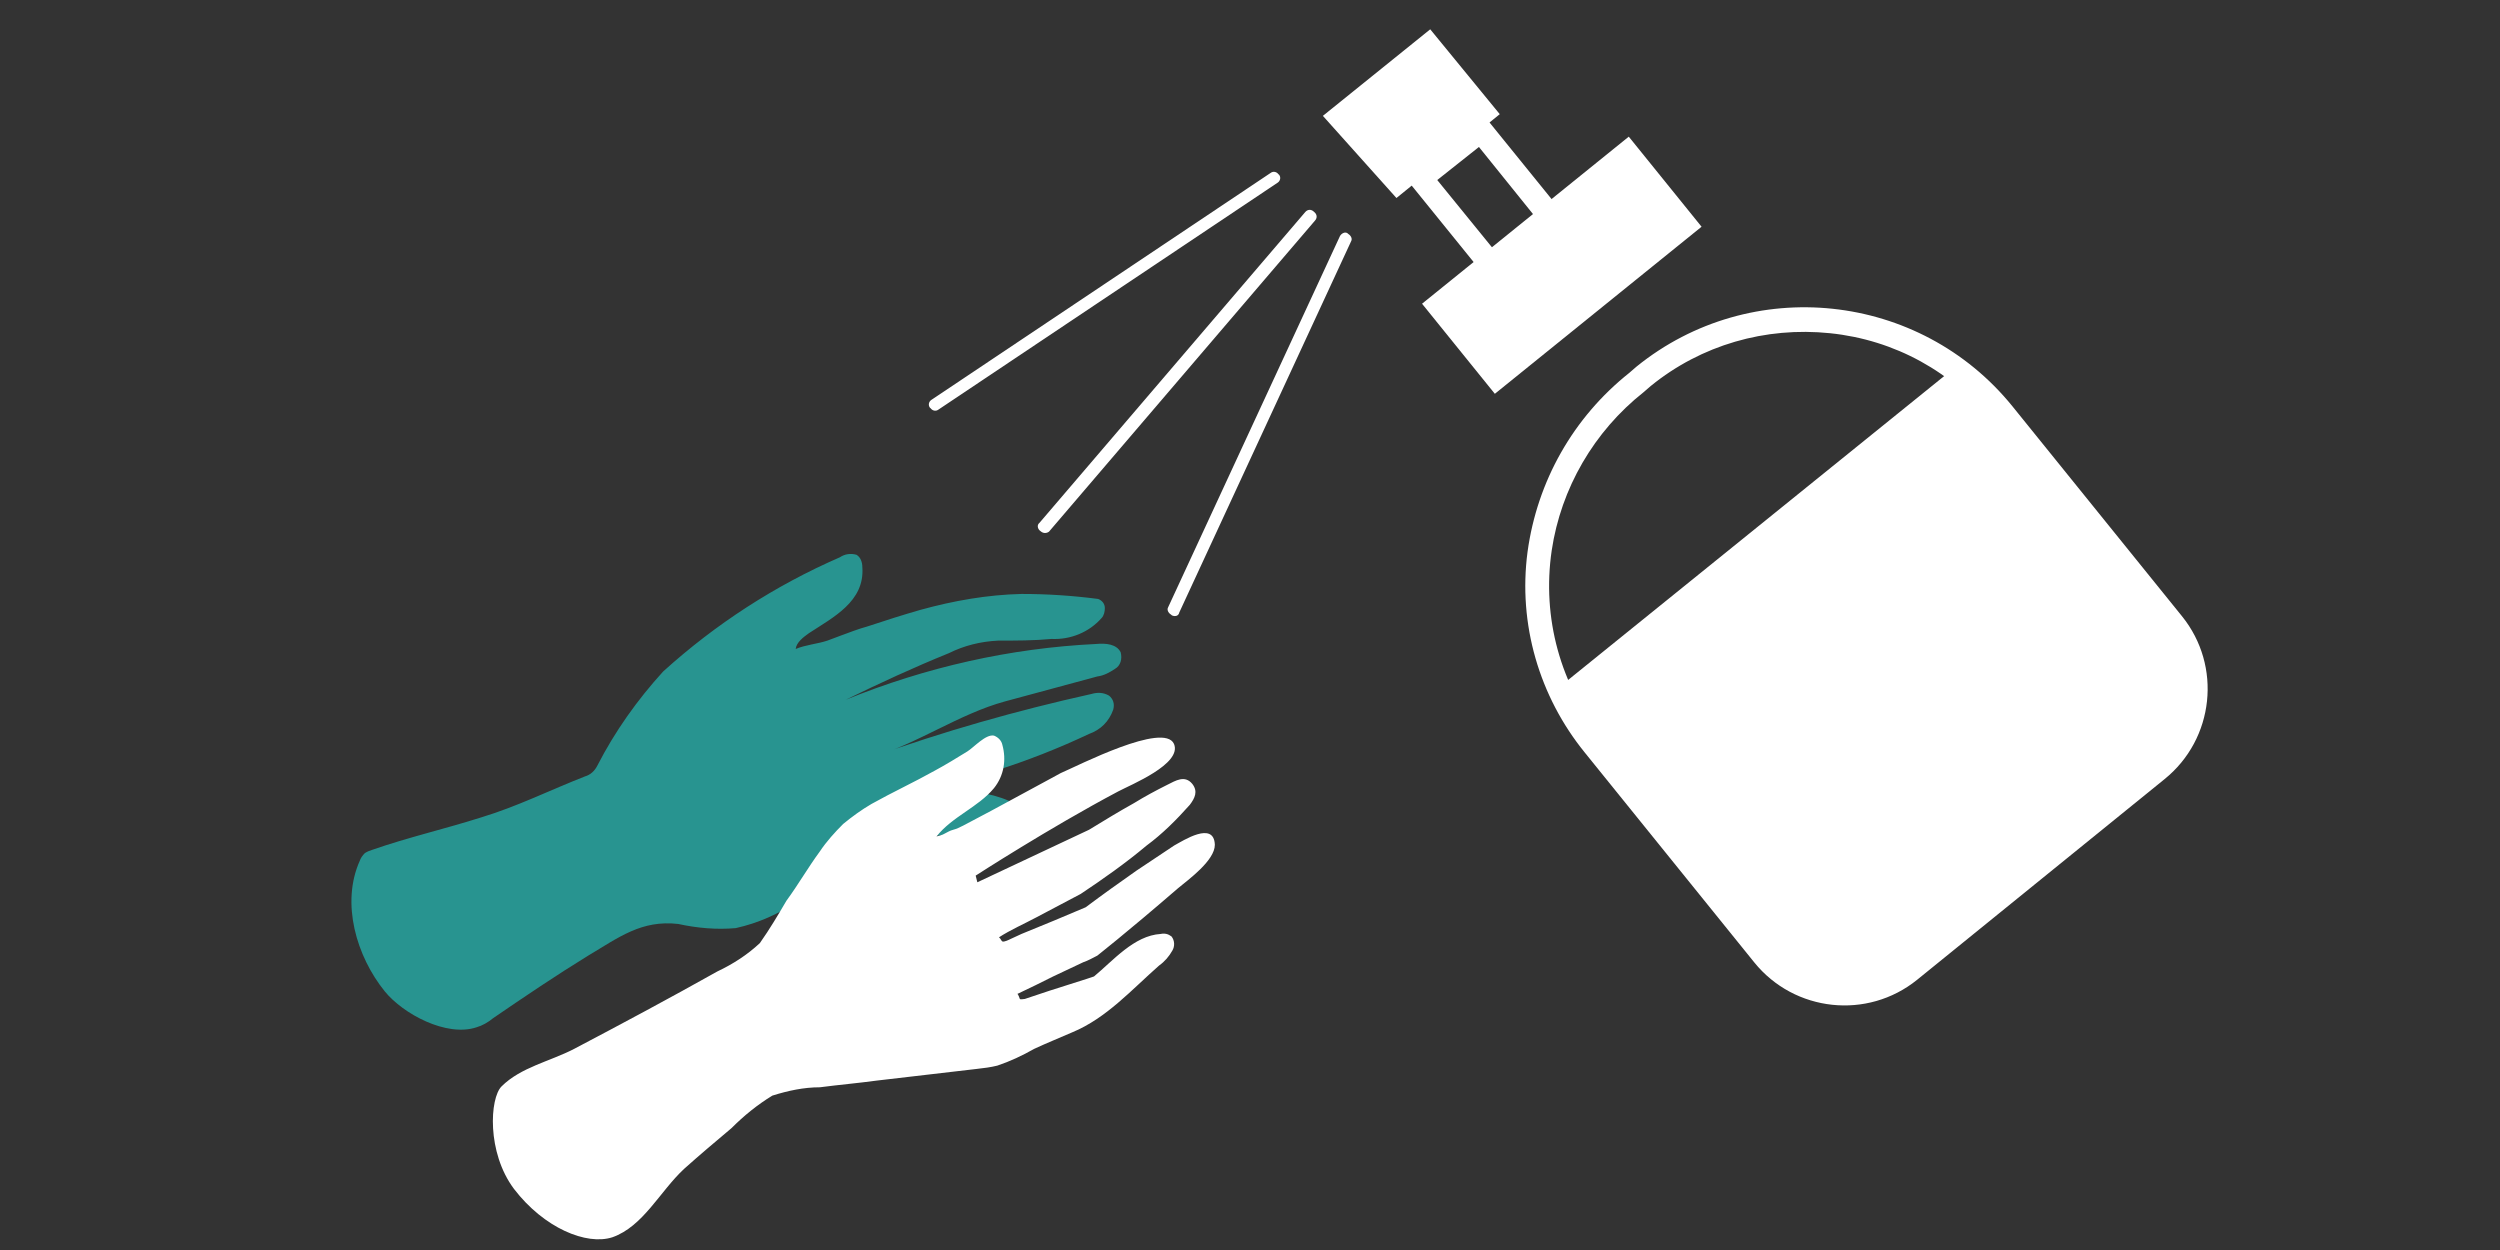 <?xml version="1.0" encoding="utf-8"?>
<!-- Generator: Adobe Illustrator 26.0.2, SVG Export Plug-In . SVG Version: 6.00 Build 0)  -->
<svg version="1.1" id="レイヤー_1" xmlns="http://www.w3.org/2000/svg" xmlns:xlink="http://www.w3.org/1999/xlink" x="0px"
	 y="0px" viewBox="0 0 300 150" style="enable-background:new 0 0 300 150;" xml:space="preserve">
<rect x="0" y="0" width="300" height="150" fill="#333333" stroke="none"/>
<style type="text/css">
	.st0{display:none;fill:#5BB868;}
	.st1{fill:#FFFFFF;}
	.st2{fill:#289490;}
	.st3{display:none;}
	.st4{display:inline;fill:#FFFFFF;}
	.st5{display:inline;fill:none;stroke:#FFFFFF;}
	.st6{display:inline;fill:none;stroke:#59B2AF;}
	.st7{display:inline;fill:#289490;}
	.st8{display:inline;}
	.st9{fill:#FFFFFF;stroke:#59B2AF;stroke-width:4;}
	.st10{fill:none;}
	.st11{fill:none;stroke:#FFFFFF;stroke-width:2;}
	.st12{fill:none;stroke:#59B2AF;stroke-width:2;}
	.st13{fill:none;stroke:#59B2AF;stroke-width:2;stroke-linecap:round;}
	.st14{clip-path:url(#SVGID_00000093143877281709107480000007301260799958872454_);}
	.st15{fill:none;stroke:#289490;stroke-width:2;stroke-linecap:round;stroke-linejoin:round;}
</style>
<rect x="-22.8" y="-25.6" class="st0" width="349.9" height="203.5"/>
<g id="グループ_2688_00000166633968288303347210000002582212942985417121_">
	
		<g id="グループ_2524_00000130623847861464968320000013520109903228504481_" transform="matrix(0.999, -0.052, 0.052, 0.999, -2621.548, 14082.347)">
		<path id="パス_5276-2_00000104685141683372588330000009971369340361096364_" class="st1" d="M3572.4-13792.8
			c-6.2,4.5-14.9,3.1-19.4-3.1c0,0,0,0,0,0l-19-26.2c-5.1-7-7.2-15.8-5.6-24.4c1.6-8.4,6.3-15.8,13.3-20.8l0.9-0.7
			c14.3-10.4,34.4-7.2,44.8,7.1l19,26.2c4.5,6.2,3.1,14.9-3.1,19.4c0,0,0,0,0,0L3572.4-13792.8z M3566-13870.8
			c-7.7-1.2-15.5,0.6-21.8,5.2l-0.9,0.7c-6.2,4.4-10.5,11-12,18.4c-1.6,8,0.2,16.2,5,22.8l17.3,23.9c4.5,6.2,13.2,7.6,19.4,3.1
			c0,0,0,0,0,0l26.2-19c6.2-4.5,7.6-13.2,3.1-19.4c0,0,0,0,0,0l-17.3-23.9C3580.5-13865.4,3573.7-13869.6,3566-13870.8"/>
		
			<rect id="長方形_2855-2_00000151533426951336755640000004840159394781651348_" x="3520.9" y="-13881.2" transform="matrix(-0.809 0.587 -0.587 -0.809 -1748.582 -27181.016)" class="st1" width="31.9" height="13.9"/>
		<path id="パス_5277-2_00000026852797455028552920000014652480879567908784_" class="st1" d="M3602.2-13816.2l-30.5,22.1
			c-5.7,4.1-13.6,2.9-17.7-2.8l-23.6-32.5l51-37l23.6,32.5C3609.2-13828.3,3607.9-13820.3,3602.2-13816.2"/>
		<path id="パス_5278-2_00000132800341475432541000000001272344743870990470_" class="st1" d="M3520-13909.7l-13.4,9.7l8.3,10.3
			l12.9-9.4L3520-13909.7z"/>
		<path id="パス_5279-2_00000052785384077114312400000004078041084158432165_" class="st1" d="M3529.6-13873.5l-13.6-18.7l9.7-7.1
			l13.6,18.7L3529.6-13873.5z M3519.9-13891.6l10.3,14.1l5.1-3.7l-10.2-14.1L3519.9-13891.6z"/>
		<path id="パス_5280-2_00000093148883034951377360000016679321453866988986_" class="st1" d="M3470.2-13852L3470.2-13852
			c-0.4-0.3-0.4-0.8-0.1-1l33.8-35.6c0.3-0.3,0.7-0.3,1,0l0.1,0.1c0.3,0.3,0.3,0.7,0,1l-33.8,35.6
			C3470.9-13851.7,3470.5-13851.7,3470.2-13852"/>
		<path id="パス_5281-2_00000015349318033242729960000014958619546329164457_" class="st1" d="M3485.4-13841.1l-0.1-0.1
			c-0.3-0.2-0.5-0.6-0.3-0.9l22.9-43.4c0.2-0.3,0.6-0.5,0.9-0.3c0,0,0,0,0,0l0.1,0.1c0.3,0.2,0.5,0.6,0.3,0.9c0,0,0,0,0,0
			l-22.9,43.4C3486.2-13841,3485.8-13840.9,3485.4-13841.1"/>
		<path id="パス_5282-2_00000023276364509100271980000001555523917499899554_" class="st1" d="M3457.7-13867.5l0.1,0.1
			c0.2,0.3,0.6,0.4,0.9,0.2l42.1-25.1c0.3-0.2,0.4-0.6,0.2-0.9l-0.1-0.1c-0.2-0.3-0.6-0.4-0.9-0.2l-42.1,25.1
			C3457.6-13868.2,3457.5-13867.8,3457.7-13867.5"/>
	</g>
	<g id="グループ_2523_00000066490976037082409240000007026903817058869414_" transform="translate(-2588.419 13928.974)">
		<g id="グループ_2574_00000127734058020218447060000015397558005695455649_" transform="translate(-2)">
			<path id="パス_5285_00000000204707945219896150000006845606078069865102_" class="st2" d="M2713-13857.7c3.1,0,6.1,0.2,9.2,0.6
				c0.5,0.2,0.8,0.6,0.8,1.1c0,0.4-0.1,0.9-0.4,1.2c-1.5,1.7-3.7,2.6-6,2.5c-2.1,0.2-4.3,0.2-6.4,0.2c-2.1,0.1-4.1,0.6-5.9,1.5
				c-4.2,1.7-8.3,3.6-12.4,5.6c9.6-3.9,19.7-6.2,30.1-6.7c1.1-0.1,2.4,0,2.9,1c0.2,0.8,0,1.6-0.7,2c-0.6,0.4-1.3,0.8-2.1,0.9
				l-11.1,3c-5.5,1.5-10.5,5.1-16,6.7c8.6-3.1,17.4-5.6,26.4-7.6c0.7-0.2,1.4-0.2,2.1,0.2c0.5,0.4,0.7,1,0.5,1.7
				c-0.5,1.4-1.5,2.4-2.9,2.9c-3.6,1.7-7.4,3.2-11.2,4.4l-12.5,4.2c5.1-1.7,10.1-2.7,15.1-0.1c0.4,0.2,0.8,0.5,1,0.9
				c0.4,0.9-0.4,1.9-1.3,2.4c-2.8,1.4-6.2,0-9.3,0.4c-1.7,0.4-3.3,1-4.8,1.7c-1.4,0.5-2.8,0.7-4.1,1.3c-2.7,1.4-5.3,3-7.8,4.8
				c-2.3,1.6-4.8,2.7-7.5,3.3c-2.3,0.2-4.6,0-6.9-0.5c-4.4-0.5-7.1,1.6-10.8,3.8c-3.9,2.4-7.6,4.9-11.4,7.5c-0.6,0.5-1.3,0.9-2,1.1
				c-3.6,1.2-8.8-1.6-11-4.3c-3.4-4.2-5.3-10.6-3-15.7c0.1-0.3,0.3-0.6,0.6-0.9c0.3-0.2,0.6-0.3,0.9-0.4c4.3-1.5,8.7-2.5,13.1-3.9
				c4.3-1.3,8.3-3.3,12.4-4.9c0.7-0.2,1.2-0.7,1.5-1.3c2.1-4.1,4.8-7.9,7.9-11.3c6.3-5.7,13.4-10.3,21.2-13.7c0.6-0.4,1.3-0.5,2-0.3
				c0.5,0.3,0.7,0.9,0.7,1.5c0.3,4.1-3.5,6-6.4,7.9c-0.7,0.5-1.5,1.1-1.6,1.9c1.2-0.5,2.6-0.6,3.8-1l1.6-0.6
				c1.1-0.4,2.1-0.8,3.2-1.1c2.1-0.7,4.3-1.4,6.4-2C2704.9-13856.9,2708.9-13857.6,2713-13857.7"/>
			<path id="パス_5375_00000060745112575638097710000017261836046646109354_" class="st1" d="M2688.8-13798.5
				c2.3-0.3,4.6-0.5,6.8-0.8l12-1.4c0.9-0.1,1.7-0.2,2.5-0.4c1.5-0.5,3-1.2,4.4-2c1.5-0.7,3-1.3,4.6-2c4.1-1.7,7.1-5.1,10.4-8
				c0.7-0.5,1.2-1.1,1.6-1.8c0.3-0.5,0.3-1.2-0.1-1.7c-0.4-0.3-0.8-0.4-1.3-0.3c-3.2,0.2-5.7,3.2-8,5.1l-0.9,0.3l-4.4,1.4l-2.1,0.7
				c-0.3,0.1-0.6,0.2-0.9,0.3c-0.2,0-0.5,0.1-0.6,0c0,0-0.2-0.6-0.3-0.6c1.5-0.7,2.9-1.4,4.3-2.1l3.6-1.7c0.6-0.2,1.1-0.5,1.7-0.8
				c0.1-0.1,3.1-2.4,9.7-8.1c1.2-1,4.4-3.3,4.4-5.2c-0.1-2.9-3.8-0.5-4.9,0.1c-1.5,1-3,2-4.5,3c-2,1.4-4.1,2.9-6.1,4.4l-3.8,1.6
				l-3.9,1.6l-1.3,0.6c-0.2,0.1-0.8,0.4-1,0.3c0,0-0.1-0.1-0.1-0.1c-0.1-0.2-0.2-0.3-0.3-0.4c1.4-0.9,3-1.6,4.5-2.4l5.3-2.8
				c2.7-1.8,5.4-3.7,7.9-5.8c1.9-1.4,3.6-3.1,5.2-4.9c0.6-0.8,1-1.6,0.3-2.5c-0.9-1.1-2-0.4-3,0.1c-1.4,0.7-2.7,1.4-4,2.2
				c-1.8,1-3.6,2.1-5.4,3.2l-13.4,6.3l-0.2-0.8c0,0,8.8-5.7,17.1-10.1c1.5-0.8,7.7-3.3,6.7-5.7c-1.2-2.7-11.5,2.6-13.6,3.5l-1.1,0.6
				l-7.2,3.9l-3.4,1.8c-0.4,0.2-0.8,0.4-1.2,0.5c-0.4,0.1-0.7,0.3-1.1,0.5c-0.1,0.1-0.9,0.3-0.9,0.3c1.9-2.4,5-3.5,6.9-5.8
				c1.2-1.5,1.5-3.4,1-5.2c-0.1-0.5-0.5-0.9-1-1.1c-1-0.2-2.4,1.4-3.2,1.9c-1.3,0.8-2.6,1.6-3.9,2.3c-2.5,1.4-5.1,2.6-7.6,4
				c-1.2,0.7-2.3,1.5-3.4,2.4c-1,1-2,2.1-2.8,3.3c-1.4,1.9-2.6,4-4,5.9c-1,1.7-2,3.4-3.2,5.1c-1.5,1.4-3.2,2.5-5.1,3.4
				c-5.7,3.2-11.5,6.3-17.2,9.3c-2.9,1.5-6.4,2.2-8.7,4.5c-1.4,1.4-1.8,7.9,1.5,12.3c3.6,4.7,8.7,6.8,11.8,5.8
				c3.7-1.3,5.7-5.5,8.6-8.2c1.9-1.7,3.8-3.3,5.7-4.9c1.5-1.5,3.1-2.8,4.9-3.9C2685-13798.1,2686.9-13798.5,2688.8-13798.5"/>
		</g>
	</g>
</g>
<g id="グループ_2576_00000085948649973638542760000003165405571311578518_" transform="translate(-2576 13935.959)" class="st3">
	<path id="パス_5376_00000127020536863003115380000005224819655802234521_" class="st4" d="M2625.7-13910.9l98.3-22.5l93.5,22.5
		v103.2l-93.5,18.3l-98.3-18.3V-13910.9z"/>
	<path id="パス_5377_00000112605607104740968620000009443682506079929534_" class="st5" d="M2638.2-13902.3
		c0,0-29.6-28.5-43.3-22.7c-13.7,5.8-25.5,113.3,36.2,115.6"/>
	<path id="パス_5378_00000121971436345115261310000000978458934761291157_" class="st5" d="M2808.4-13902.3
		c0,0,30.4-28.5,44.5-22.7c14.1,5.8,26.2,113.3-37.1,115.6"/>
	<path id="パス_5379_00000013874569619885529250000004662682004837555644_" class="st6" d="M2639.6-13905
		c27.7,4.4,55.7,6.9,83.8,7.3c26.8-0.3,53.6-2.7,80-7.3"/>
</g>
<g id="グループ_2521_00000071517854736803026250000008419427750495439263_" transform="translate(-2716.098 13860.611)" class="st3">
	<path id="パス_5228_00000065059886008716291450000006017530563545464713_" class="st7" d="M3436.3-13841.5
		c-1.6,0.4-3.1,0.9-4.6,1.5c-0.2,0.1-0.3,0.4-0.3,0.6c0,0.2,0.2,0.4,0.3,0.6c0.9,0.8,2.2,0.7,3.4,0.5c1.1-0.2,2.2-0.4,3.3-0.7
		c1.1-0.2,2.2-0.2,3.2,0c2.4,0.3,4.7,0.8,7,1.3c-5.4-0.8-10.9-0.6-16.2,0.4c-0.6,0.1-1.2,0.3-1.3,0.9c0,0.4,0.2,0.8,0.6,1
		c0.4,0.1,0.8,0.2,1.2,0.2l6.1,0.1c3,0.1,6,1.3,9,1.4c-4.8-0.5-9.6-0.7-14.5-0.5c-0.4,0-0.7,0.1-1,0.4c-0.2,0.3-0.2,0.6-0.1,0.9
		c0.4,0.6,1.1,1.1,1.9,1.1c2.1,0.4,4.2,0.7,6.3,0.8l6.9,0.6c-2.8-0.2-5.5-0.1-7.7,1.9c-0.2,0.1-0.3,0.3-0.4,0.6
		c-0.1,0.5,0.4,0.9,1,1c1.6,0.4,3.2-0.8,4.8-1c0.9,0,1.8,0.1,2.7,0.2c0.8,0.1,1.5,0,2.3,0.2c1.6,0.4,3.1,0.9,4.6,1.5
		c1.4,0.5,2.8,0.8,4.3,0.7c1.2-0.2,2.4-0.6,3.5-1.1c2.2-0.8,3.8-0.1,6,0.6c2.3,0.7,4.5,1.5,6.8,2.4c0.4,0.2,0.8,0.3,1.2,0.3
		c2,0.1,4.3-1.9,5.1-3.6c1.2-2.6,1.3-6.1-0.5-8.4c-0.1-0.2-0.2-0.3-0.4-0.4c-0.2-0.1-0.3-0.1-0.5-0.1c-2.4-0.2-4.8-0.2-7.2-0.3
		c-2.4-0.1-4.6-0.6-7-0.9c-0.4,0-0.7-0.2-1-0.5c-1.6-1.8-3.4-3.4-5.5-4.8c-3.9-2.3-8.2-3.3-12.6-4.3c-0.3-0.1-0.7-0.1-1.1,0.1
		c-0.2,0.2-0.3,0.6-0.2,0.9c0.4,2.1,2.6,2.6,4.3,3.2c0.4,0.1,0.9,0.3,1.1,0.8c-0.7-0.1-1.4,0-2.1,0l-0.9-0.1
		c-0.6-0.1-1.2-0.1-1.8-0.2c-1.2-0.1-2.4-0.2-3.5-0.2C3440.5-13842.2,3438.4-13842,3436.3-13841.5"/>
	<path id="パス_5229_00000121987205171616749690000012651380608575792571_" class="st4" d="M3464.2-13816.5
		c-1.2-0.2-2.4-0.3-3.6-0.4l-6.3-0.8c-0.5,0-0.9-0.1-1.3-0.2c-0.8-0.3-1.6-0.6-2.3-1c-0.8-0.4-1.6-0.7-2.4-1
		c-2.2-0.9-3.7-2.7-5.5-4.2c-0.3-0.3-0.6-0.6-0.8-0.9c-0.2-0.3-0.1-0.7,0.1-0.9c0.2-0.1,0.4-0.2,0.7-0.2c1.7,0.1,3,1.7,4.2,2.7
		l0.5,0.2l2.3,0.7l1.1,0.4c0.2,0.1,0.3,0.1,0.5,0.1c0.1,0,0.3,0,0.3,0c0,0,0.1-0.3,0.2-0.3c-0.8-0.4-1.5-0.7-2.3-1.1l-1.9-0.9
		c-0.3-0.1-0.6-0.3-0.9-0.4c0,0-1.6-1.3-5.1-4.3c-0.6-0.5-2.3-1.8-2.3-2.7c0-1.5,2-0.3,2.6,0.1c0.8,0.5,1.6,1.1,2.4,1.6
		c1.1,0.8,2.1,1.5,3.2,2.3l2,0.9l2,0.9l0.7,0.3c0.1,0,0.4,0.2,0.5,0.2c0,0,0,0,0.1-0.1c0-0.1,0.1-0.2,0.2-0.2
		c-0.7-0.5-1.6-0.8-2.4-1.3l-2.8-1.5c-1.4-0.9-2.8-2-4.2-3c-1-0.8-1.9-1.6-2.7-2.6c-0.3-0.4-0.5-0.9-0.2-1.3c0.5-0.6,1-0.2,1.6,0
		c0.7,0.4,1.4,0.8,2.1,1.2c1,0.5,1.9,1.1,2.9,1.7l7.1,3.3l0.1-0.4c0,0-4.6-3-9-5.3c-0.8-0.4-4.1-1.7-3.5-3c0.6-1.4,6.1,1.3,7.1,1.8
		l0.6,0.3l3.8,2.1l1.8,1c0.2,0.1,0.4,0.2,0.6,0.3c0.2,0.1,0.4,0.1,0.6,0.2c0.1,0,0.5,0.1,0.5,0.2c-1-1.3-2.6-1.8-3.6-3.1
		c-0.6-0.8-0.8-1.8-0.5-2.8c0.1-0.3,0.3-0.5,0.5-0.6c0.5-0.1,1.3,0.7,1.7,1c0.7,0.4,1.4,0.8,2.1,1.2c1.3,0.7,2.7,1.4,4,2.1
		c0.6,0.4,1.2,0.8,1.8,1.3c0.5,0.5,1,1.1,1.5,1.7c0.8,1,1.4,2.1,2.1,3.1c0.5,0.9,1.1,1.8,1.7,2.7c0.8,0.7,1.7,1.3,2.7,1.8
		c3,1.7,6,3.3,9.1,4.9c1.5,0.8,3.4,1.1,4.6,2.4c0.8,0.7,1,4.2-0.8,6.5c-1.9,2.5-4.6,3.6-6.2,3c-2-0.7-3-2.9-4.5-4.3
		c-1-0.9-2-1.7-3-2.6c-0.8-0.8-1.6-1.5-2.6-2C3466.1-13816.3,3465.1-13816.5,3464.2-13816.5"/>
	<path id="パス_5230_00000098933158399839325390000015994288846452747195_" class="st4" d="M3461.8-13849.4c0,2-1.6,3.7-3.7,3.7
		c-2,0-3.7-1.6-3.7-3.7s1.6-3.7,3.7-3.7S3461.8-13851.5,3461.8-13849.4L3461.8-13849.4"/>
	<path id="パス_5231_00000043429231179476690700000008057831614980040638_" class="st4" d="M3464.9-13845.2c0,1.5-1.2,2.7-2.7,2.7
		s-2.7-1.2-2.7-2.7s1.2-2.7,2.7-2.7S3464.9-13846.7,3464.9-13845.2L3464.9-13845.2"/>
	<path id="パス_5232_00000171697428240774377380000015757587562221257649_" class="st4" d="M3470.2-13830.1
		c0.3,1.6-0.8,3.2-2.5,3.5c-1.6,0.3-3.2-0.8-3.5-2.5c-0.3-1.6,0.8-3.2,2.5-3.5C3468.4-13832.8,3469.9-13831.7,3470.2-13830.1
		C3470.2-13830.1,3470.2-13830.1,3470.2-13830.1"/>
	<path id="パス_5233_00000168815497164475783430000005051504249910740643_" class="st4" d="M3464.9-13834.1
		c0.2,1.2-0.6,2.3-1.8,2.5s-2.3-0.6-2.5-1.8s0.6-2.3,1.8-2.5c0,0,0,0,0,0C3463.5-13836.1,3464.7-13835.3,3464.9-13834.1"/>
</g>
<g id="グループ_2535_00000176731868882788131470000015125703981914079875_" transform="translate(-1654.593 12541.797) rotate(37)" class="st3">
	<path id="パス_5276_00000172417037701676690700000017473139365116182965_" class="st4" d="M-5724.2-11238.5
		c-2.4,1.8-5.9,1.2-7.6-1.2c0,0,0,0,0,0l-7.5-10.3c-2-2.8-2.8-6.2-2.2-9.6c0.6-3.3,2.5-6.2,5.2-8.2l0.4-0.3
		c5.7-4.1,13.6-2.8,17.7,2.8l7.5,10.3c1.8,2.4,1.2,5.9-1.2,7.6c0,0,0,0,0,0L-5724.2-11238.5z M-5726.7-11269.2c-3-0.5-6.1,0.3-8.6,2
		l-0.4,0.3c-2.4,1.7-4.1,4.3-4.7,7.2c-0.6,3.1,0.1,6.4,2,9l6.8,9.4c1.8,2.4,5.2,3,7.6,1.2c0,0,0,0,0,0l10.3-7.5
		c2.4-1.8,3-5.2,1.2-7.6c0,0,0,0,0,0l-6.8-9.4C-5721-11267.1-5723.7-11268.7-5726.7-11269.2"/>
	
		<rect id="長方形_2855_00000120550671168067171690000015010950046921803692_" x="-5741" y="-11276.9" transform="matrix(0.587 0.809 -0.809 0.587 -11490.49 -7.154)" class="st4" width="5.5" height="12.6"/>
	<path id="パス_5277_00000124150014421759461550000009884942750739151515_" class="st4" d="M-5712.5-11247.7l-12,8.7
		c-2.2,1.6-5.4,1.1-7-1.1c0,0,0,0,0,0l-9.3-12.8l20.1-14.6l9.3,12.8C-5709.7-11252.4-5710.2-11249.3-5712.5-11247.7
		C-5712.5-11247.7-5712.5-11247.7-5712.5-11247.7"/>
	<path id="パス_5278_00000083083057427330925310000016391930954754279554_" class="st4" d="M-5744.9-11284.5l-5.3,3.8l3.3,4.1
		l5.1-3.7L-5744.9-11284.5z"/>
	<path id="パス_5279_00000150817193315716753030000011595025180196190635_" class="st4" d="M-5741.1-11270.3l-5.4-7.4l3.8-2.8
		l5.4,7.4L-5741.1-11270.3z M-5744.9-11277.4l4,5.6l2-1.5l-4-5.6L-5744.9-11277.4z"/>
	<path id="パス_5280_00000097493790054146166910000008299059502060510871_" class="st4" d="M-5723.9-11294.7L-5723.9-11294.7
		c0.1,0.2,0.1,0.3-0.1,0.4c0,0,0,0,0,0l-16.5,10.1c-0.1,0.1-0.3,0-0.4-0.1c0,0,0,0,0,0l0,0c-0.1-0.1,0-0.3,0.1-0.4c0,0,0,0,0,0
		l16.5-10.1C-5724.1-11294.8-5723.9-11294.8-5723.9-11294.7C-5723.9-11294.7-5723.9-11294.7-5723.9-11294.7"/>
	<path id="パス_5281_00000150070874750181437040000014326492817354284955_" class="st4" d="M-5728.5-11300.4L-5728.5-11300.4
		c0.1,0.1,0.2,0.3,0.1,0.4l-13.1,14.2c-0.1,0.1-0.3,0.1-0.4,0c0,0,0,0,0,0l0,0c-0.1-0.1-0.1-0.3,0-0.4c0,0,0,0,0,0l13.1-14.2
		C-5728.8-11300.5-5728.7-11300.5-5728.5-11300.4"/>
	<path id="パス_5282_00000102518157375160208040000001782336186919353248_" class="st4" d="M-5720.7-11287.5L-5720.7-11287.5
		c-0.1-0.2-0.2-0.3-0.3-0.2c0,0,0,0,0,0l-18.6,5.2c-0.1,0-0.2,0.2-0.2,0.3c0,0,0,0,0,0l0,0c0,0.1,0.2,0.2,0.3,0.2c0,0,0,0,0,0
		l18.6-5.2C-5720.7-11287.2-5720.6-11287.3-5720.7-11287.5C-5720.7-11287.5-5720.7-11287.5-5720.7-11287.5"/>
</g>
<g id="グループ_2690_00000088838140919021141000000017123956370815616392_" class="st3">
	
		<g id="グループ_2527_00000121267927586380257330000016301117445200047016_" transform="translate(-2586.033 13943.733)" class="st8">
		<path id="パス_5287_00000163766399993953798030000016474172277505675393_" class="st9" d="M3242.9-13834.3c0,0,2.1-7.5,9-7.3
			c7,0.2,8.1,6.4,17.6,0c0.1-0.2-2.8,7.3-7.1,7.3s-7.1-2.8-10.5-2.8S3242.9-13834.3,3242.9-13834.3z"/>
		<path id="パス_5288_00000096760100611970581610000006069327144363711123_" class="st1" d="M3242.9-13834.3c0,0,2.1-7.5,9-7.3
			c7,0.2,8.1,6.4,17.6,0c0.1-0.2-2.8,7.3-7.1,7.3s-7.1-2.8-10.5-2.8S3242.9-13834.3,3242.9-13834.3z"/>
	</g>
	
		<g id="グループ_2531_00000086664479403940271890000006244267815835039390_" transform="translate(-2576 13935.959)" class="st8">
		<g id="長方形_2857_00000154412209879140671320000002572632444850591160_" transform="translate(2729 913)">
			<rect x="463.9" y="-14771.6" class="st10" width="55" height="46"/>
			<rect x="464.9" y="-14770.6" class="st11" width="53" height="44"/>
		</g>
		<g id="グループ_2530_00000047037452158294660940000008428171156037189506_">
			<g id="長方形_2856_00000010993899463435990120000012783070560305921193_" transform="translate(2729 913)">
				<rect x="463.9" y="-14771.6" class="st1" width="29" height="46"/>
				<rect x="464.9" y="-14770.6" class="st11" width="27" height="44"/>
			</g>
			<g id="長方形_2858_00000065791532268962622070000016622869876543938229_" transform="translate(2732 916)">
				<rect x="463.9" y="-14771.6" class="st1" width="23" height="40"/>
				<rect x="464.9" y="-14770.6" class="st12" width="21" height="38"/>
			</g>
			<g id="グループ_2529_00000088835895197732711740000008973079152001130655_">
				
					<line id="線_49_00000074438665996484707860000001389419788928936879_" class="st13" x1="3211.4" y1="-13854.1" x2="3206.4" y2="-13844.1"/>
				
					<line id="線_50_00000031925921132674840490000010318528284597851581_" class="st13" x1="3216.4" y1="-13854.1" x2="3208.4" y2="-13837.1"/>
			</g>
		</g>
		<g id="グループ_2528_00000111189997984620983750000008362433979285048473_" transform="translate(-10.033 -1.072)">
			<path id="パス_5287-2_00000067918279708155621430000012518297385014796167_" class="st9" d="M3242.9-13834.3c0,0,2.1-7.5,9-7.3
				c7,0.2,8.1,6.4,17.6,0c0.1-0.2-2.8,7.3-7.1,7.3s-7.1-2.8-10.5-2.8S3242.9-13834.3,3242.9-13834.3z"/>
			<path id="パス_5288-2_00000029732990485224406380000003389535476075866498_" class="st1" d="M3242.9-13834.3c0,0,2.1-7.5,9-7.3
				c7,0.2,8.1,6.4,17.6,0c0.1-0.2-2.8,7.3-7.1,7.3s-7.1-2.8-10.5-2.8S3242.9-13834.3,3242.9-13834.3z"/>
		</g>
	</g>
</g>
<g class="st3">
	<g id="グループ_2578_00000075873232739950136320000006022002820921964177_" transform="translate(257 14857.135)" class="st8">
		<g>
			<defs>
				<rect id="SVGID_1_" x="464.9" y="-14769" width="59.8" height="40.3"/>
			</defs>
			<clipPath id="SVGID_00000028310443940236274390000017427109524276155581_">
				<use xlink:href="#SVGID_1_"  style="overflow:visible;"/>
			</clipPath>
			
				<g id="グループ_2578-2_00000128465937081415524070000004887795408218108825_" style="clip-path:url(#SVGID_00000028310443940236274390000017427109524276155581_);">
				<path id="パス_5382_00000067212130575048547270000012991124944107668919_" class="st1" d="M482.3-14752c0-1.7-0.2-3.3-0.5-5
					l-0.4-1.9c-0.3-1.6-0.5-3.3-0.5-5v-2.7c0-1.4-1.1-2.5-2.5-2.5h-8.5c-1.4,0-2.5,1.1-2.5,2.5v2.7c0,1.7-0.2,3.3-0.5,5l-0.4,1.9
					c-0.3,1.6-0.5,3.3-0.5,5v4.8h16.5V-14752z"/>
				<path id="パス_5383_00000114753952618728308780000003465248015025421759_" class="st1" d="M481.6-14745.5h-15.1
					c-0.9,0-1.7,0.8-1.7,1.7v2.2c0,0.9,0.8,1.7,1.7,1.7h1.2v8.3h3.3v-8.3h10.6c0.9,0,1.7-0.8,1.7-1.7v-2.2
					C483.3-14744.7,482.5-14745.5,481.6-14745.5"/>
				<path id="パス_5384_00000167355456408616711060000005362403215953129096_" class="st1" d="M523.6-14752c0-1.7-0.2-3.3-0.5-5
					l-0.4-1.9c-0.3-1.6-0.5-3.3-0.5-5v-2.7c0-1.4-1.1-2.5-2.5-2.5h-8.5c-1.4,0-2.5,1.1-2.5,2.5v2.7c0,1.7-0.2,3.3-0.5,5l-0.4,1.9
					c-0.3,1.6-0.5,3.3-0.5,5v4.8h16.5L523.6-14752z"/>
				<path id="パス_5385_00000105388434774625554870000014533696737247542952_" class="st1" d="M522.9-14745.5h-15.1
					c-0.9,0-1.7,0.8-1.7,1.7v2.2c0,0.9,0.8,1.7,1.7,1.7h10.6v8.5h3.3v-8.5h1.2c0.9,0,1.7-0.8,1.7-1.7v-2.2
					C524.6-14744.7,523.9-14745.5,522.9-14745.5"/>
				<path id="パス_5386_00000070804828511984286430000017639710051389697698_" class="st1" d="M494.7-14748.3
					c0.6,0,1.3-0.1,1.9-0.3l-7.5-7.5c-1,3.1,0.6,6.4,3.7,7.5C493.5-14748.4,494.1-14748.3,494.7-14748.3"/>
				<path id="パス_5387_00000161616252975934810130000002489615997775176110_" class="st1" d="M500.3-14752.2
					c1.1-3.1-0.6-6.4-3.6-7.5c-1.3-0.4-2.6-0.4-3.9,0L500.3-14752.2z"/>
				<path id="パス_5388_00000079476428317807899930000006511523386302818233_" class="st1" d="M501.5-14762.7c0-0.4,0-0.8,0-1.2
					v-2.7c0-1.4-1.1-2.5-2.5-2.5h-8.5c-1.4,0-2.5,1.1-2.5,2.5v2.7c0,0.3,0,0.7,0,1.2C491.9-14765.8,497.6-14765.8,501.5-14762.7"/>
				<path id="パス_5389_00000064328275048294754870000017394969517850473111_" class="st1" d="M502.3-14745.5h-0.9
					c-3.9,3-9.3,3-13.2,0h-0.9c-0.9,0-1.7,0.8-1.7,1.7v2.2c0,0.9,0.8,1.7,1.7,1.7h15.1c0.9,0,1.7-0.8,1.7-1.7v-2.2
					C504-14744.7,503.2-14745.5,502.3-14745.5"/>
				<path id="パス_5390_00000077319448177005286950000018076608191040680123_" class="st1" d="M494.7-14744.9
					c5.1,0,9.2-4.1,9.2-9.2s-4.1-9.2-9.2-9.2s-9.2,4.1-9.2,9.2c0,0,0,0,0,0C485.5-14749.1,489.7-14744.9,494.7-14744.9
					 M500.1-14759.5c2.6,2.6,3,6.7,0.9,9.7l-10.6-10.6C493.4-14762.5,497.5-14762.1,500.1-14759.5 M489.1-14759.2l10.7,10.7
					c-3.1,2.8-7.9,2.5-10.7-0.6C486.5-14751.9,486.5-14756.3,489.1-14759.2"/>
				
					<rect id="長方形_2879_00000061465687748960474900000017963710836317388947_" x="517.9" y="-14741.2" class="st1" width="4" height="10"/>
				
					<rect id="長方形_2882_00000079466248684266371660000000200502991263074461_" x="496.9" y="-14741.2" class="st1" width="4" height="10"/>
				
					<rect id="長方形_2884_00000005257704171736180850000001304337515595458465_" x="476.9" y="-14741.2" class="st1" width="4" height="10"/>
				
					<rect id="長方形_2880_00000019639543354530334560000008864907800811957906_" x="508.9" y="-14741.2" class="st1" width="4" height="10"/>
				
					<rect id="長方形_2881_00000139265648689431653100000002908762810413872034_" x="487.9" y="-14741.2" class="st1" width="4" height="10"/>
				
					<rect id="長方形_2883_00000169527460721390093350000000524581636852343955_" x="467.9" y="-14741.2" class="st1" width="4" height="10"/>
			</g>
		</g>
	</g>
	<g id="グループ_2579_00000169518411293254747740000013020099913833799342_" transform="translate(-1.929 -5.424)" class="st8">
		<path id="パス_5380_00000016056211316807764940000012951511402213225150_" class="st2" d="M763.6,85.8v3.7
			c0,0.3,0.2,0.5,0.5,0.5c0.1,0,0.2,0,0.3-0.1l2.6-1.9c0.2-0.2,0.3-0.5,0.1-0.7c0,0-0.1-0.1-0.1-0.1l-2.6-1.9
			c-0.2-0.2-0.6-0.1-0.7,0.1C763.6,85.5,763.6,85.6,763.6,85.8"/>
		<path id="パス_5381_00000065052086641261122740000017899521187644378790_" class="st2" d="M741,88.1l2.6,1.9
			c0.2,0.2,0.6,0.1,0.7-0.1c0.1-0.1,0.1-0.2,0.1-0.3v-3.7c0-0.3-0.2-0.5-0.5-0.5c-0.1,0-0.2,0-0.3,0.1l-2.6,1.9
			c-0.2,0.2-0.3,0.5-0.1,0.7C740.9,88,741,88,741,88.1"/>
		<line id="線_58_00000072245379690489436490000016458430420504192155_" class="st15" x1="742.5" y1="87.6" x2="765.5" y2="87.6"/>
	</g>
</g>
</svg>
